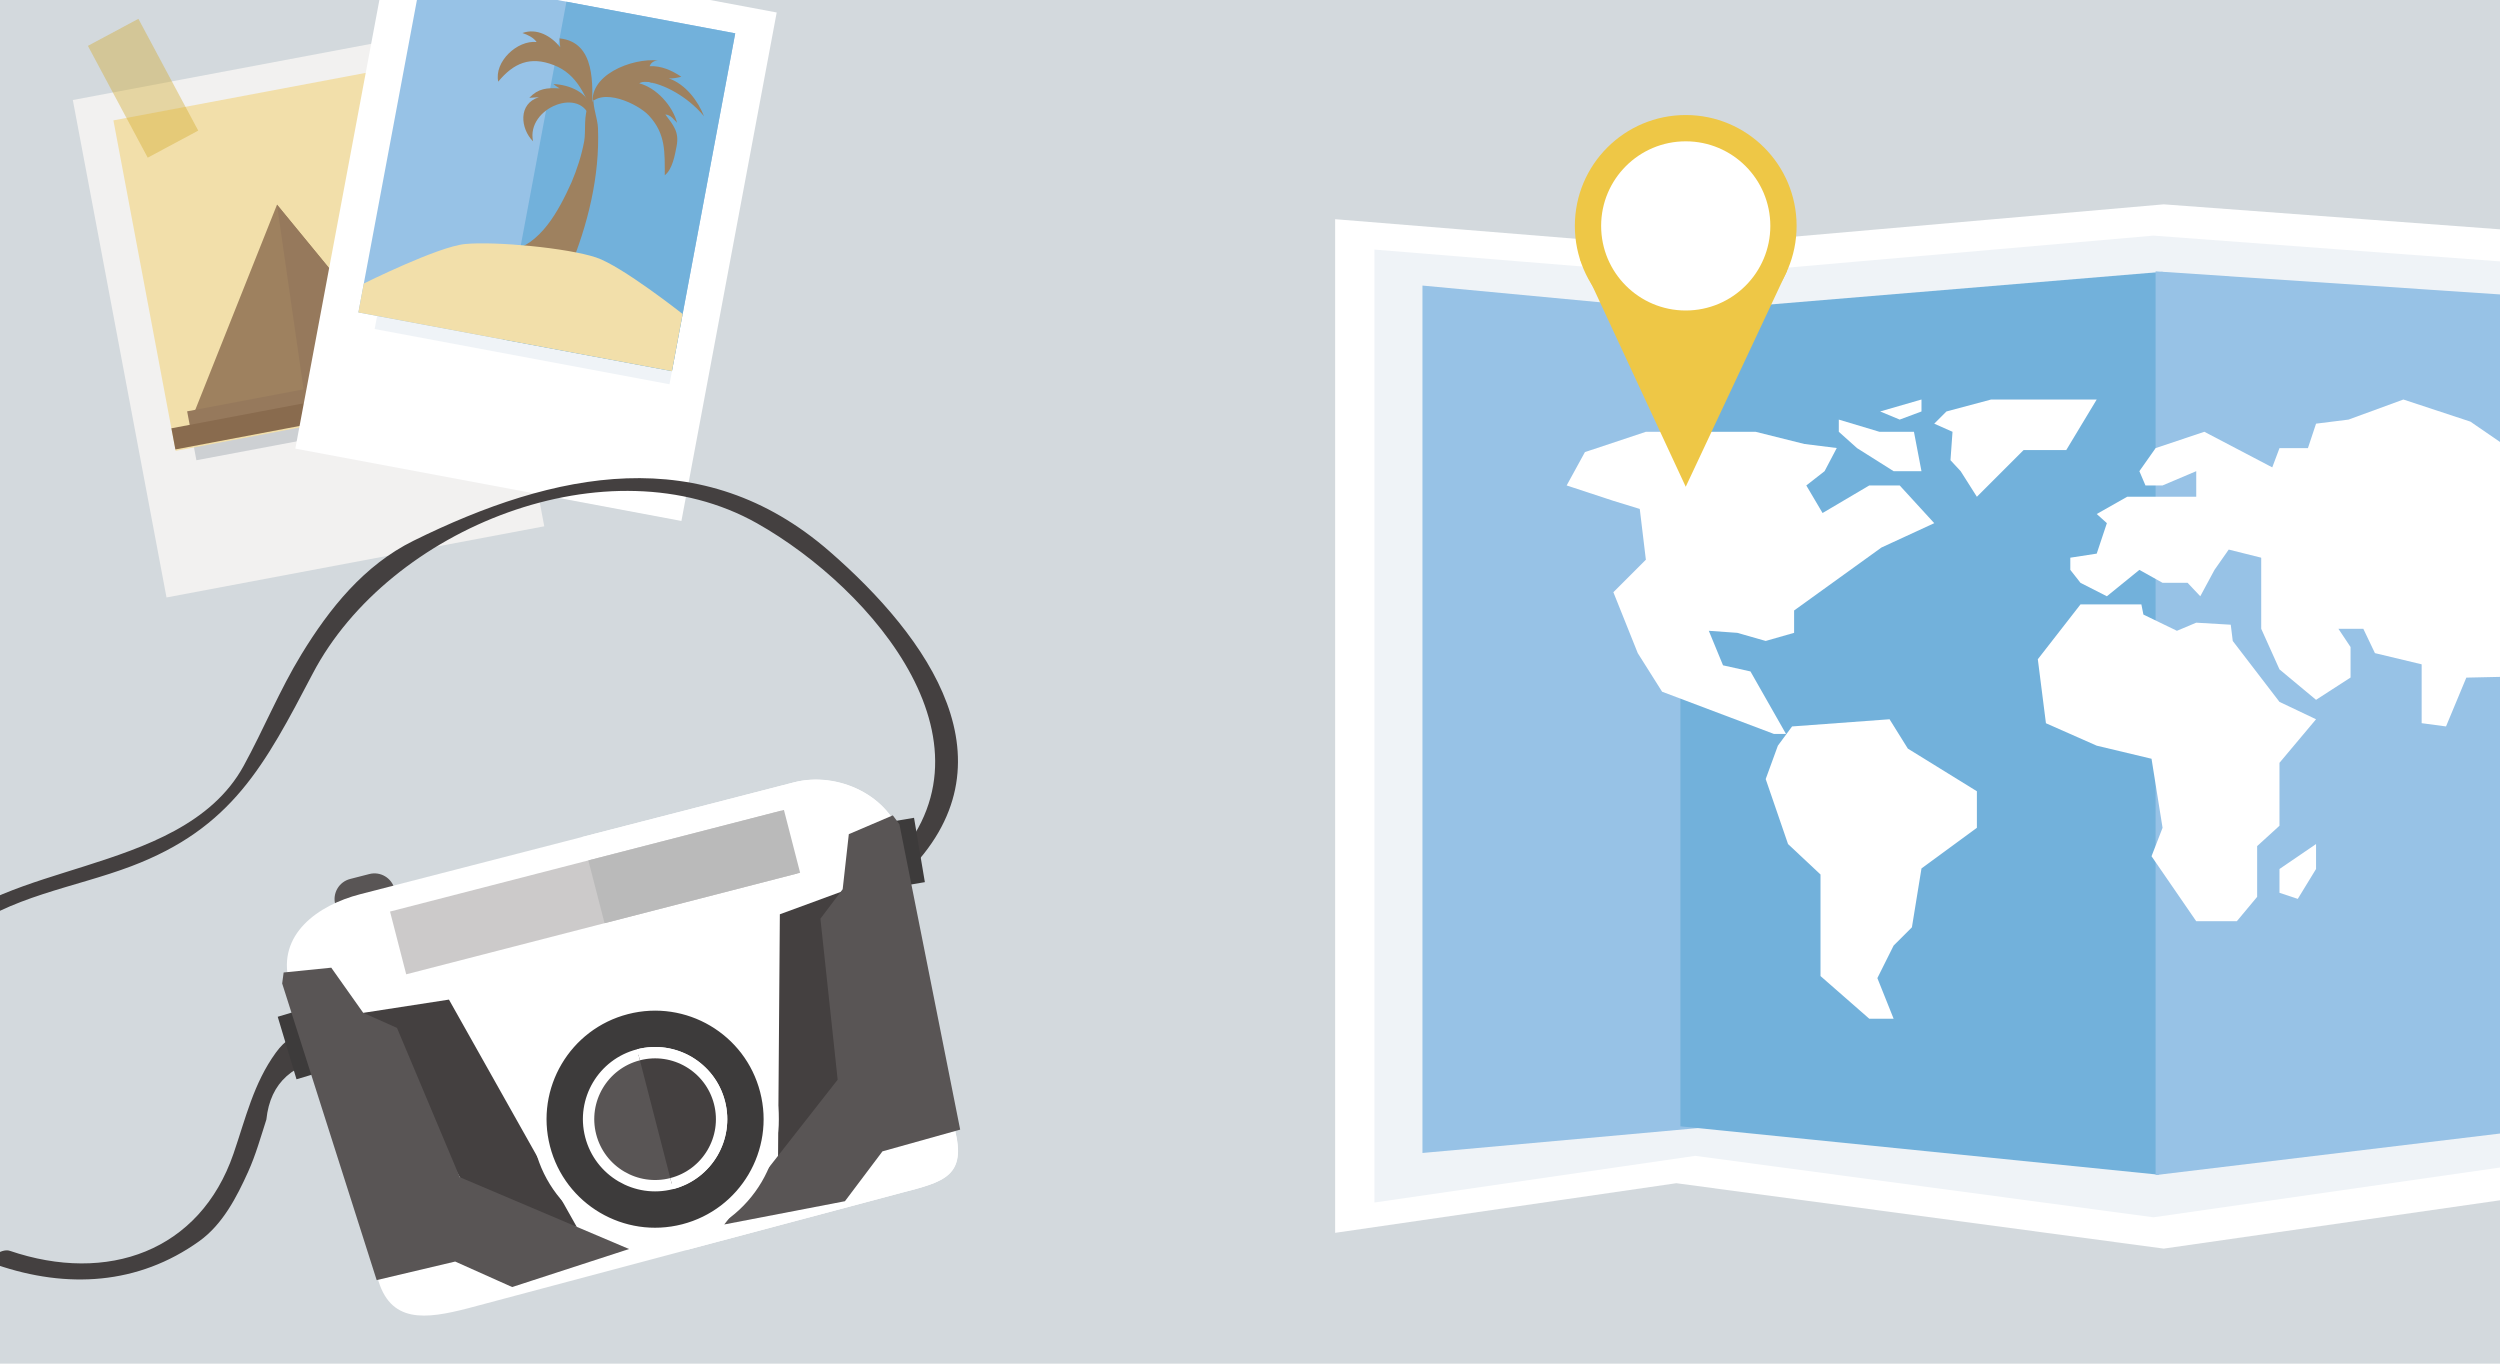 <?xml version="1.0" standalone="no"?><!DOCTYPE svg PUBLIC "-//W3C//DTD SVG 1.1//EN" "http://www.w3.org/Graphics/SVG/1.1/DTD/svg11.dtd"><svg width="100%" height="100%" viewBox="0 0 165 90" version="1.1" xmlns="http://www.w3.org/2000/svg" xmlns:xlink="http://www.w3.org/1999/xlink" xml:space="preserve" style="fill-rule:evenodd;clip-rule:evenodd;stroke-miterlimit:10;"><g id="Layer 1"><rect x="0" y="0" width="165" height="90" style="fill:#d3d9dd;fill-rule:nonzero;"/><path d="M25.753,0l-0.014,20.762l11.089,0.008l0.015,-20.77l-11.09,0Z" style="fill:#c6b791;fill-rule:nonzero;"/><path d="M35.921,34.736l-24.931,4.696l-6.184,-32.831l24.931,-4.696l6.184,32.831Z" style="fill:#f2f1f0;fill-rule:nonzero;"/><path d="M31.999,26.792l-19.037,3.585l-0.32,-1.695l19.037,-3.585l0.32,1.695Z" style="fill:#cdd0d3;fill-rule:nonzero;"/><path d="M31.839,25.944l-20.247,3.813l-4.107,-21.812l20.246,-3.813l4.108,21.812Z" style="fill:#f2dfaa;fill-rule:nonzero;"/><path d="M12.8,27.271l14.528,-2.747l-9.044,-11.019l-5.484,13.766Z" style="fill:#9e815f;fill-rule:nonzero;"/><path d="M24.721,26.398l-12.08,2.284l-0.29,-1.534l12.08,-2.283l0.29,1.533Z" style="fill:#96795c;fill-rule:nonzero;"/><path d="M24.863,27.151l-13.288,2.512l-0.263,-1.395l13.287,-2.513l0.264,1.396Z" style="fill:#896b4e;fill-rule:nonzero;"/><path d="M20.065,25.898l7.26,-1.373l-9.044,-11.019" style="fill:#96795c;fill-rule:nonzero;"/><path d="M25.039,0l-5.547,29.608l25.482,4.775l6.288,-33.559l-4.4,-0.824l-21.823,0Z" style="fill:#fff;fill-rule:nonzero;"/><path d="M44.186,25.362l-19.458,-3.646l0.324,-1.732l19.459,3.646l-0.325,1.732Z" style="fill:#eff3f7;fill-rule:nonzero;"/><path d="M27.517,0l-3.863,20.619l20.695,3.876l4.177,-22.294l-11.745,-2.201l-9.264,0Z" style="fill:#97c2e6;fill-rule:nonzero;"/><path d="M33.208,22.409l11.14,2.086l4.177,-22.295l-11.14,-2.087l-4.177,22.296Z" style="fill:#72b1db;fill-rule:nonzero;"/><path d="M33.565,16.568c2.106,-0.339 3.339,-2.726 4.146,-4.513c0.375,-0.88 0.673,-1.799 0.847,-2.741c0.123,-0.669 -0.066,-1.79 0.315,-2.364c0.824,-1.243 3.241,-0.097 3.961,0.683c1.119,1.213 1.035,2.428 1.041,3.935c0.506,-0.391 0.669,-1.334 0.783,-1.931c0.176,-0.928 -0.206,-1.361 -0.745,-2.081c0.354,0.02 0.544,0.327 0.776,0.549c-0.3,-1.122 -1.351,-2.302 -2.499,-2.606c0.241,-0.161 0.73,-0.115 0.995,0.019c-0.482,-0.243 -0.588,-0.673 -1.241,-0.73c-0.582,-0.051 -1.187,0.158 -1.681,0.452c-0.437,0.261 -1.057,0.715 -1.093,1.268c-0.038,0.586 0.272,1.323 0.297,1.942c0.127,3.196 -0.678,6.403 -1.889,9.341" style="fill:#9e815f;fill-rule:nonzero;"/><path d="M38.961,7.89c-0.522,-2.245 -4.25,-0.796 -3.779,1.439c-0.838,-0.837 -1,-2.491 0.388,-2.912c-0.211,0.013 -0.423,0.025 -0.635,0.038c0.588,-0.623 1.173,-0.671 2.002,-0.62c-0.143,-0.079 -0.327,-0.218 -0.418,-0.288c1.04,0.038 2.359,0.547 2.556,1.736" style="fill:#9e815f;fill-rule:nonzero;"/><path d="M39.284,7.846c-0.623,-1.427 -1.126,-2.935 -2.739,-3.551c-1.562,-0.607 -2.647,-0.13 -3.662,1.094c-0.278,-1.309 1.249,-2.751 2.533,-2.615c-0.206,-0.301 -0.591,-0.478 -0.936,-0.595c0.954,-0.344 1.9,0.199 2.495,0.939c-0.023,-0.161 -0.025,-0.424 -0.047,-0.584c2.416,0.242 2.188,3.132 2.138,4.799" style="fill:#9e815f;fill-rule:nonzero;"/><path d="M39.156,7.051c-0.465,-2.063 2.549,-3.255 4.309,-3.057c-0.282,-0.008 -0.496,0.127 -0.59,0.373c0.763,-0.033 1.462,0.273 2.092,0.699c-0.298,0.076 -0.542,0.118 -0.825,0.109c1.111,0.384 1.941,1.505 2.323,2.499c-0.847,-1.037 -2.273,-2.007 -3.643,-2.264c-1.508,-0.282 -3.596,0.512 -4.103,1.954" style="fill:#9e815f;fill-rule:nonzero;"/><path d="M24.011,18.712c0,0 4.901,-2.44 6.688,-2.607c2.005,-0.188 6.728,0.254 8.64,0.886c1.7,0.562 5.715,3.733 5.715,3.733l-0.706,3.772l-20.694,-3.877l0.357,-1.907Z" style="fill:#f2dfaa;fill-rule:nonzero;"/><path d="M88.119,14.467l22.518,1.833l32.169,-2.814l22.787,1.694l-0.15,63.975l-22.637,3.253l-32.169,-4.316l-22.518,3.275l0,-66.9Z" style="fill:#fff;fill-rule:nonzero;"/><path d="M90.713,16.473l21.169,1.724l30.241,-2.646l23.32,1.734l0.15,59.686l-23.47,3.371l-30.241,-4.056l-21.169,3.08l0,-62.893Z" style="fill:#eff3f7;fill-rule:nonzero;"/><path d="M111.685,20.523l-17.803,-1.676l0,57.249l18.163,-1.641l-0.36,-53.932Z" style="fill:#97c2e6;fill-rule:nonzero;"/><path d="M110.906,20.589l31.823,-2.65l-0.249,59.592l-31.574,-3.193l0,-53.749Z" style="fill:#72b1db;fill-rule:nonzero;"/><path d="M142.27,17.909l23.173,1.553l0,55.298l-23.173,2.795l0,-59.646Z" style="fill:#97c2e6;fill-rule:nonzero;"/><path d="M117.071,48.437l-7.372,-2.783l-1.607,-2.547l-1.61,-4.021l2.145,-2.145l-0.403,-3.351l-1.742,-0.535l-3.083,-1.015l1.206,-2.202l4.022,-1.34l7.239,0l3.216,0.804l2.144,0.267l-0.804,1.529l-1.206,0.942l1.073,1.819l3.082,-1.819l2.01,0l2.279,2.489l-3.485,1.608l-5.764,4.155l0,1.475l-1.875,0.536l-1.877,-0.536l-1.878,-0.134l0.939,2.279l1.81,0.403l2.345,4.123l-0.804,0Z" style="fill:#fff;fill-rule:nonzero;"/><path d="M117.34,49.214l-0.804,2.204l1.474,4.289l2.144,2.01l0,6.703l3.217,2.815l1.608,0l-1.072,-2.68l1.072,-2.147l1.207,-1.205l0.632,-3.886l3.657,-2.682l0,-2.412l-4.557,-2.815l-1.207,-1.937l-6.434,0.474l-0.937,1.269Z" style="fill:#fff;fill-rule:nonzero;"/><path d="M129.403,31.098l1.071,1.689l3.084,-3.083l2.815,0l2.01,-3.336l-6.969,0l-2.949,0.789l-0.805,0.805l1.206,0.536l-0.134,1.876l0.671,0.724Z" style="fill:#fff;fill-rule:nonzero;"/><path d="M137.312,39.891l-2.816,3.619l0.536,4.224l3.351,1.48l3.618,0.864l0.728,4.557l-0.728,1.877l2.95,4.289l2.68,0l1.341,-1.61l0,-3.349l1.474,-1.342l0,-4.154l2.413,-2.875l-2.413,-1.147l-3.083,-4.02l-0.133,-1.073l-2.279,-0.134l-1.273,0.536l-2.213,-1.072l-0.133,-0.67l-4.02,0Z" style="fill:#fff;fill-rule:nonzero;"/><path d="M136.641,37.612l0.671,0.855l1.742,0.887l2.145,-1.742l1.531,0.855l1.651,0l0.838,0.887l0.939,-1.742l0.938,-1.34l2.681,0.67l0.67,-5.844l-4.959,-2.6l-3.217,1.078l-1.072,1.522l0.401,0.942l1.13,0l2.222,-0.942l0,1.689l-4.558,0l-2.01,1.138l0.67,0.604l-0.67,2.011l-1.743,0.268l0,0.804Z" style="fill:#fff;fill-rule:nonzero;"/><path d="M149.24,41.499l1.206,2.681l2.413,2.009l2.278,-1.472l0,-2.012l-0.803,-1.206l1.644,0l0.768,1.608l3.083,0.738l0,3.885l1.608,0.215l1.341,-3.222l2.815,-0.062l0,-15.084l-2.547,-1.75l-4.423,-1.459l-3.619,1.325l-2.145,0.269l-0.536,1.615l-1.877,0l-1.206,3.21l0,8.712Z" style="fill:#fff;fill-rule:nonzero;"/><path d="M152.859,55.707l-2.413,1.646l0,1.571l1.207,0.402l1.206,-1.973l0,-1.646Z" style="fill:#fff;fill-rule:nonzero;"/><path d="M122.566,29.577l2.412,1.521l1.839,0l-0.497,-2.6l-2.279,0l-2.68,-0.804l0,0.804l1.205,1.079Z" style="fill:#fff;fill-rule:nonzero;"/><path d="M124.09,27.157l1.291,0.536l1.437,-0.536l0,-0.79l-2.728,0.79Z" style="fill:#fff;fill-rule:nonzero;"/><path d="M118.576,14.91c0,4.041 -3.276,7.317 -7.318,7.317c-4.04,0 -7.318,-3.276 -7.318,-7.317c0,-4.042 3.278,-7.318 7.318,-7.318c4.042,0 7.318,3.276 7.318,7.318" style="fill:#eec746;fill-rule:nonzero;"/><path d="M111.258,32.126l-6.982,-15.025l13.673,0.77l-6.691,14.255Z" style="fill:#eec746;fill-rule:nonzero;"/><path d="M116.842,14.91c0,3.083 -2.501,5.583 -5.584,5.583c-3.083,0 -5.583,-2.5 -5.583,-5.583c0,-3.084 2.5,-5.583 5.583,-5.583c3.083,0 5.584,2.499 5.584,5.583" style="fill:#fff;fill-rule:nonzero;"/><g><g opacity="0.4"><clipPath id="_clip1"><rect x="5.8" y="1.242" width="7.283" height="9.163"/></clipPath><g clip-path="url(#_clip1)"><path d="M9.134,1.242l3.949,7.378l-3.334,1.785l-3.948,-7.378l3.333,-1.785Z" style="fill:#d1aa2c;fill-rule:nonzero;"/></g></g></g><path d="M-7.982,72.936c0.868,-4.635 1.409,-8.055 5.376,-11.224c3.204,-2.56 7.528,-3.121 11.267,-4.539c6.653,-2.523 8.797,-6.645 11.984,-12.725c5.032,-9.601 19.527,-15.432 29.323,-9.908c7.64,4.31 16.684,14.862 8.557,22.795c-0.643,0.628 0.767,0.816 1.202,0.391c7.529,-7.351 1.52,-15.686 -4.988,-21.343c-8.404,-7.305 -18.126,-5.296 -27.448,-0.693c-3.261,1.611 -5.546,4.467 -7.398,7.499c-1.438,2.355 -2.488,4.939 -3.812,7.359c-2.105,3.85 -6.55,5.365 -10.444,6.606c-3.62,1.154 -7.535,2.188 -10.368,4.892c-3.544,3.385 -3.858,6.439 -4.715,11.014c-0.13,0.694 1.349,0.493 1.464,-0.124" style="fill:#444040;fill-rule:nonzero;"/><path d="M25.937,71.429c-1.823,-1.74 -5.343,-5.248 -7.729,-1.958c-1.474,2.034 -1.986,4.314 -2.797,6.673c-2.217,6.45 -8.32,8.607 -14.767,6.409c-0.579,-0.197 -1.707,0.638 -0.849,0.93c4.618,1.575 9.316,1.329 13.359,-1.568c1.54,-1.103 2.473,-2.911 3.226,-4.584c0.497,-1.101 0.832,-2.294 1.201,-3.443c0.255,-2.447 1.777,-3.81 4.565,-4.089c0.844,0.725 1.664,1.476 2.46,2.251c0.447,0.427 1.818,-0.156 1.331,-0.621" style="fill:#444040;fill-rule:nonzero;"/><path d="M26.04,58.672c0.188,0.732 -0.252,1.48 -0.986,1.668l-1.261,0.325c-0.733,0.189 -1.481,-0.252 -1.669,-0.983c-0.189,-0.734 0.252,-1.482 0.985,-1.67l1.262,-0.324c0.732,-0.192 1.48,0.251 1.669,0.984" style="fill:#595555;fill-rule:nonzero;"/><path d="M63.015,74.505c0.804,3.118 -0.686,3.488 -3.471,4.207l-14.048,3.742l-14.609,3.893c-2.785,0.718 -5.18,1.049 -5.986,-2.071l-5.823,-19.486c-0.804,-3.118 1.904,-5.051 4.688,-5.77l14.848,-3.828l13.833,-3.567c2.785,-0.719 6.34,0.815 7.145,3.934l3.423,18.946Z" style="fill:#fff;fill-rule:nonzero;"/><path d="M22.231,70.433l-2.662,0.8l-1.239,-4.126l2.662,-0.801l1.239,4.127Z" style="fill:#3d3b3b;fill-rule:nonzero;"/><path d="M38.392,55.248l13.989,-3.607c2.816,-0.727 6.406,0.798 7.211,3.918l3.408,18.949c0.805,3.12 -0.703,3.494 -3.52,4.219l-14.206,3.785" style="fill:#fff;fill-rule:nonzero;"/><path d="M56.844,58.368l-5.374,1.975l-0.128,17.201l5.077,-3.099l0.425,-16.077Z" style="fill:#444040;fill-rule:nonzero;"/><path d="M61.042,58.222l-2.742,0.461l-0.715,-4.247l2.741,-0.461l0.715,4.247Z" style="fill:#3d3b3b;fill-rule:nonzero;"/><path d="M23.973,66.848l5.658,-0.874l8.432,14.995l-5.943,-0.257l-8.147,-13.864Z" style="fill:#444040;fill-rule:nonzero;"/><path d="M18.72,64.184l3.143,-0.317l2.11,2.981l2.228,0.993l4.144,9.853l11.172,4.741l-7.715,2.51l-3.76,-1.683l-5.182,1.225l-6.237,-19.578l0.097,-0.725Z" style="fill:#595555;fill-rule:nonzero;"/><path d="M58.926,53.814l-2.904,1.241l-0.405,3.632l-1.469,1.947l1.138,10.626l-7.486,9.555l7.966,-1.535l2.477,-3.291l5.129,-1.434l-4.01,-20.154l-0.436,-0.587Z" style="fill:#595555;fill-rule:nonzero;"/><path d="M50.654,71.952c1.058,4.1 -1.407,8.277 -5.504,9.334c-4.099,1.056 -8.277,-1.408 -9.334,-5.506c-1.056,-4.098 1.409,-8.275 5.506,-9.333c4.098,-1.057 8.276,1.407 9.332,5.505" style="fill:#3d3b3b;fill-rule:nonzero;"/><path d="M50.654,71.952c1.058,4.1 -1.407,8.277 -5.504,9.334c-4.099,1.056 -8.277,-1.408 -9.334,-5.506c-1.056,-4.098 1.409,-8.275 5.506,-9.333c4.098,-1.057 8.276,1.407 9.332,5.505Z" style="fill:none;stroke-width:1px;stroke:#fff;"/><path d="M47.486,72.771c0.605,2.346 -0.806,4.74 -3.154,5.346c-2.347,0.604 -4.74,-0.808 -5.346,-3.156c-0.605,-2.346 0.807,-4.74 3.154,-5.344c2.347,-0.606 4.741,0.806 5.346,3.153" style="fill:#595555;fill-rule:nonzero;"/><path d="M47.486,72.771c0.605,2.346 -0.806,4.74 -3.154,5.346c-2.347,0.604 -4.74,-0.808 -5.346,-3.156c-0.605,-2.346 0.807,-4.74 3.154,-5.344c2.347,-0.606 4.741,0.806 5.346,3.153Z" style="fill:none;stroke-width:0.75px;stroke:#fff;"/><path d="M52.627,57.648l-25.817,6.657l-1.068,-4.142l25.816,-6.659l1.069,4.144Z" style="fill:#cccaca;fill-rule:nonzero;"/><path d="M52.808,57.602l-12.907,3.33l-1.07,-4.145l12.909,-3.33l1.068,4.145Z" style="fill:#bababa;fill-rule:nonzero;"/><path d="M42.14,69.616c2.348,-0.604 4.741,0.808 5.346,3.154c0.605,2.347 -0.806,4.742 -3.154,5.346" style="fill:#444040;fill-rule:nonzero;stroke-width:0.75px;stroke:#fff;"/></g></svg>